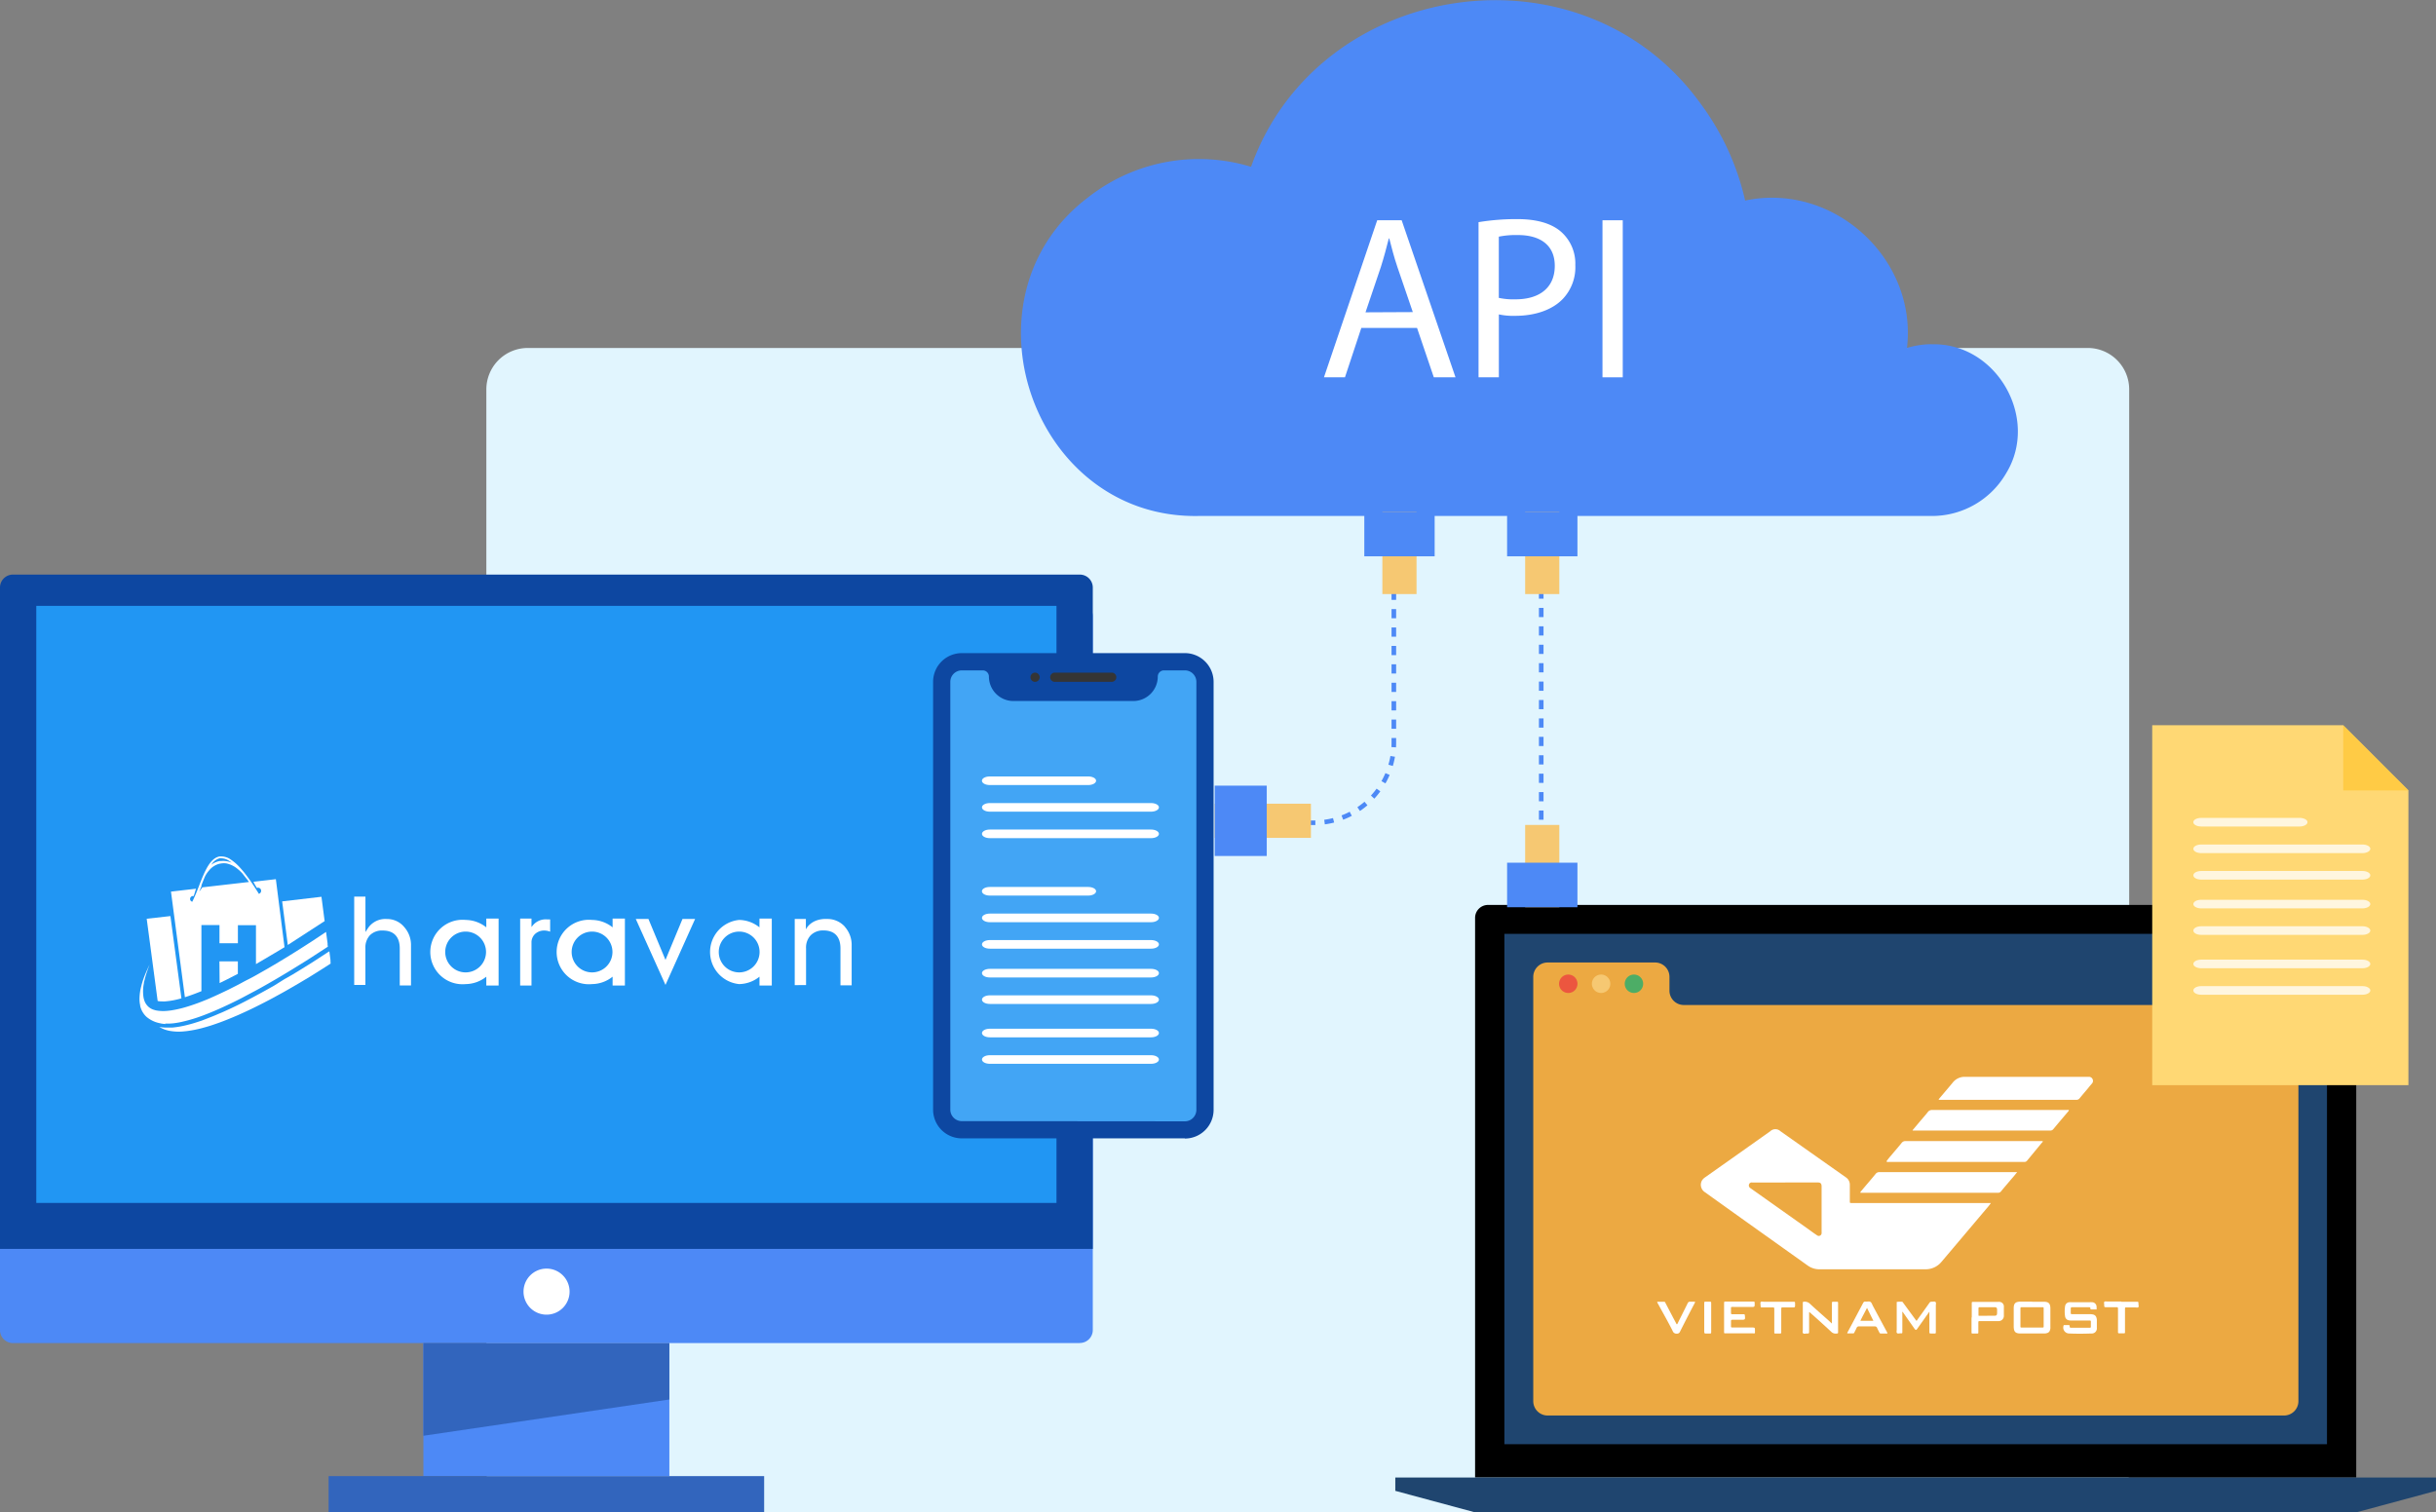 <svg xmlns="http://www.w3.org/2000/svg" xmlns:xlink="http://www.w3.org/1999/xlink" viewBox="0 0 528.87 328.4"><rect x="0" y="0" width="528.87" height="328.4" fill="#808080" stroke="none"/><defs><style>.cls-1,.cls-19,.cls-20,.cls-21{fill:none;}.cls-2{clip-path:url(#clip-path);}.cls-3{fill:#e1f5fe;}.cls-4{fill:#4d89f6;}.cls-5{fill:#1f456f;}.cls-6{fill:#eca942;}.cls-7{fill:#ec563f;}.cls-8{fill:#f6c872;}.cls-9{fill:#4dad66;}.cls-10{fill:#0d47a1;}.cls-11{fill:#2196f3;}.cls-12{fill:#3265bd;}.cls-13{fill:#fff;}.cls-14{fill:#42a5f5;}.cls-15{fill:#353535;}.cls-16{fill:#ffd874;}.cls-17{fill:#ffcb45;}.cls-18{fill:#fff6df;}.cls-19,.cls-20,.cls-21{stroke:#4d89f6;stroke-miterlimit:10;}.cls-20{stroke-dasharray:2 2;}.cls-21{stroke-dasharray:2 2;}</style><clipPath id="clip-path"><rect class="cls-1" width="528.87" height="328.4"/></clipPath></defs><title>api</title><g id="Layer_2" data-name="Layer 2"><g id="Layer_1-2" data-name="Layer 1"><g class="cls-2"><path class="cls-3" d="M453.26,328.4H114.59a9,9,0,0,1-9-9V84.56a9,9,0,0,1,9-9H453.26a9,9,0,0,1,9,9V319.42a9,9,0,0,1-9,9"/><path class="cls-4" d="M419.45,74.74a18.72,18.72,0,0,0-5.43.81c2.27-19.41-16-36.06-35.14-32a56,56,0,0,0-9.71-21.1c-25.86-35.75-83.05-26.95-97.56,13.77a38.9,38.9,0,0,0-35.34,6.61c-28.69,21.62-12.2,69.94,24,69.21H419.45a18.6,18.6,0,0,0,16.1-9.28c7.3-11.92-2.07-28.33-16.1-28"/><path d="M511.55,320.84H320.25V199.31a2.81,2.81,0,0,1,2.81-2.81H508.74a2.81,2.81,0,0,1,2.81,2.81Z"/><rect class="cls-5" x="326.61" y="202.78" width="178.59" height="110.82"/><path class="cls-6" d="M499,221.33v82.92a3.12,3.12,0,0,1-3.12,3.12H336a3.12,3.12,0,0,1-3.12-3.12V212.14A3.12,3.12,0,0,1,336,209h23.33a3.12,3.12,0,0,1,3.12,3.12v3a3.11,3.11,0,0,0,3.12,3.11H495.84a3.12,3.12,0,0,1,3.12,3.12"/><polygon class="cls-5" points="511.55 328.4 320.25 328.4 302.93 323.73 302.93 320.84 528.87 320.84 528.87 323.73 511.55 328.4"/><path class="cls-7" d="M342.48,213.62a2,2,0,1,1-2-2,2,2,0,0,1,2,2"/><path class="cls-8" d="M349.61,213.62a2,2,0,1,1-2-2,2,2,0,0,1,2,2"/><path class="cls-9" d="M356.74,213.62a2,2,0,1,1-2-2,2,2,0,0,1,2,2"/><path class="cls-4" d="M234.44,291.64H2.81A2.81,2.81,0,0,1,0,288.83v-155A2.81,2.81,0,0,1,2.81,131H234.44a2.81,2.81,0,0,1,2.81,2.81v155a2.81,2.81,0,0,1-2.81,2.81"/><path class="cls-10" d="M237.25,271.19H0V127.57a2.81,2.81,0,0,1,2.81-2.8H234.44a2.81,2.81,0,0,1,2.81,2.8Z"/><rect class="cls-11" x="7.88" y="131.56" width="221.49" height="129.65"/><rect class="cls-4" x="91.92" y="291.64" width="53.4" height="28.89"/><rect class="cls-12" x="71.35" y="320.53" width="94.55" height="7.88"/><path class="cls-13" d="M123.66,280.47a5,5,0,1,1-5-5,5,5,0,0,1,5,5"/><polygon class="cls-12" points="145.32 303.89 91.92 311.77 91.92 291.64 145.32 291.64 145.32 303.89"/><path class="cls-10" d="M257.24,247.19H208.82a6.23,6.23,0,0,1-6.24-6.23v-92.9a6.24,6.24,0,0,1,6.24-6.24h48.42a6.25,6.25,0,0,1,6.24,6.24V241a6.24,6.24,0,0,1-6.24,6.23"/><path class="cls-14" d="M208.82,243.45a2.5,2.5,0,0,1-2.5-2.49v-92.9a2.49,2.49,0,0,1,2.5-2.49h4.53a1.34,1.34,0,0,1,1.35,1.35,5.31,5.31,0,0,0,5.3,5.3h26.06a5.31,5.31,0,0,0,5.3-5.3,1.34,1.34,0,0,1,1.35-1.35h4.53a2.49,2.49,0,0,1,2.5,2.49V241a2.5,2.5,0,0,1-2.5,2.49Z"/><path class="cls-15" d="M241.34,146.06H229a1,1,0,1,0,0,2h12.36a1,1,0,1,0,0-2"/><path class="cls-15" d="M224.72,146.06a1,1,0,1,0,1,1,1,1,0,0,0-1-1"/><path class="cls-13" d="M236.26,170.47H214.89c-.95,0-1.71-.42-1.71-.94s.76-.93,1.71-.93h21.37c.94,0,1.71.41,1.71.93s-.77.94-1.71.94"/><path class="cls-13" d="M249.9,176.25h-35c-.95,0-1.71-.42-1.71-.94s.76-.93,1.71-.93h35c.94,0,1.71.41,1.71.93s-.77.94-1.71.94"/><path class="cls-13" d="M249.9,182h-35c-.95,0-1.71-.41-1.71-.93s.76-.94,1.71-.94h35c.94,0,1.71.42,1.71.94s-.77.93-1.71.93"/><path class="cls-13" d="M236.26,194.47H214.89c-.95,0-1.71-.42-1.71-.94s.76-.93,1.71-.93h21.37c.94,0,1.71.41,1.71.93s-.77.94-1.71.94"/><path class="cls-13" d="M249.9,200.25h-35c-.95,0-1.71-.42-1.71-.94s.76-.93,1.71-.93h35c.94,0,1.71.41,1.71.93s-.77.94-1.71.94"/><path class="cls-13" d="M249.9,206h-35c-.95,0-1.71-.41-1.71-.93s.76-.94,1.71-.94h35c.94,0,1.71.42,1.71.94s-.77.93-1.71.93"/><path class="cls-13" d="M249.9,212.25h-35c-.95,0-1.71-.42-1.71-.94s.76-.93,1.71-.93h35c.94,0,1.71.41,1.71.93s-.77.94-1.71.94"/><path class="cls-13" d="M249.9,218h-35c-.95,0-1.71-.41-1.71-.93s.76-.94,1.71-.94h35c.94,0,1.71.42,1.71.94s-.77.93-1.71.93"/><path class="cls-13" d="M249.9,225.25h-35c-.95,0-1.71-.42-1.71-.94s.76-.93,1.71-.93h35c.94,0,1.71.41,1.71.93s-.77.94-1.71.94"/><path class="cls-13" d="M249.9,231h-35c-.95,0-1.71-.41-1.71-.93s.76-.94,1.71-.94h35c.94,0,1.71.42,1.71.94s-.77.93-1.71.93"/><polygon class="cls-16" points="522.88 171.63 522.88 235.63 467.26 235.63 467.26 157.48 508.73 157.48 522.88 171.63"/><polygon class="cls-17" points="508.73 157.48 522.88 171.63 508.73 171.63 508.73 157.48"/><path class="cls-18" d="M499.26,179.47H477.89c-.95,0-1.71-.42-1.71-.94s.76-.93,1.71-.93h21.37c.94,0,1.71.41,1.71.93s-.77.94-1.71.94"/><path class="cls-18" d="M512.9,185.25h-35c-.95,0-1.71-.42-1.71-.94s.76-.93,1.71-.93h35c.94,0,1.71.41,1.71.93s-.77.94-1.71.94"/><path class="cls-18" d="M512.9,191h-35c-.95,0-1.71-.41-1.71-.93s.76-.94,1.71-.94h35c.94,0,1.71.42,1.71.94s-.77.93-1.71.93"/><path class="cls-18" d="M512.9,197.25h-35c-.95,0-1.71-.42-1.71-.94s.76-.93,1.71-.93h35c.94,0,1.71.41,1.71.93s-.77.94-1.71.94"/><path class="cls-18" d="M512.9,203h-35c-.95,0-1.71-.41-1.71-.93s.76-.94,1.71-.94h35c.94,0,1.71.42,1.71.94s-.77.93-1.71.93"/><path class="cls-18" d="M512.9,210.25h-35c-.95,0-1.71-.42-1.71-.94s.76-.93,1.71-.93h35c.94,0,1.71.41,1.71.93s-.77.94-1.71.94"/><path class="cls-18" d="M512.9,216h-35c-.95,0-1.71-.41-1.71-.93s.76-.94,1.71-.94h35c.94,0,1.71.42,1.71.94s-.77.93-1.71.93"/><path class="cls-13" d="M84,199.56a4.53,4.53,0,0,0-4.12,2l-.54.82v-7.68H76.9v19.18h2.43v-8a3.9,3.9,0,0,1,1-2.82,3.71,3.71,0,0,1,2.77-1c2.42,0,3.69,1.36,3.69,3.93v8h2.44v-8.65a5.84,5.84,0,0,0-1.44-4A4.8,4.8,0,0,0,84,199.56"/><polygon class="cls-13" points="144.48 208.44 140.78 199.55 138.03 199.55 144.48 213.87 150.91 199.55 148.17 199.55 144.48 208.44"/><path class="cls-13" d="M183.46,201.27a5.06,5.06,0,0,0-3.83-1.72c-3.62-.16-4.67,2.27-4.67,2.27v-2.28h-2.42v14.37H175v-8a3.86,3.86,0,0,1,1-2.81,3.74,3.74,0,0,1,2.78-1.06c2.42,0,3.69,1.36,3.69,3.92v8h2.43v-8.65a5.88,5.88,0,0,0-1.43-4"/><path class="cls-13" d="M105.58,201.37a7.29,7.29,0,0,0-4.46-1.61,7,7,0,1,0,0,13.93,7.27,7.27,0,0,0,4.46-1.61V214h2.67V199.46h-2.67Zm-4.48,9.78a4.43,4.43,0,1,1,4.42-4.42,4.44,4.44,0,0,1-4.42,4.42"/><path class="cls-13" d="M133,201.37a7.24,7.24,0,0,0-4.45-1.61,7,7,0,1,0,0,13.93,7.24,7.24,0,0,0,4.45-1.61V214h2.67V199.46H133Zm-4.46,9.78a4.43,4.43,0,1,1,4.43-4.42,4.43,4.43,0,0,1-4.43,4.42"/><path class="cls-13" d="M164.88,201.37a7.16,7.16,0,0,0-4.42-1.61,7,7,0,0,0,0,13.93,7.19,7.19,0,0,0,4.43-1.61V214h2.67V199.46h-2.67Zm-4.39,9.78a4.43,4.43,0,1,1,4.42-4.42,4.44,4.44,0,0,1-4.42,4.42"/><path class="cls-13" d="M115.39,201.19v-1.73h-2.46V214h2.46v-9.51a2.52,2.52,0,0,1,.83-1.73,2.9,2.9,0,0,1,2-.7,3.54,3.54,0,0,1,1.22.25v-2.67s-.52,0-.67,0a3.64,3.64,0,0,0-3.34,1.64"/><path class="cls-13" d="M47.68,213.46l1.54-.75c.8-.4,1.61-.82,2.42-1.25v-2.71h-4Z"/><path class="cls-13" d="M34.23,217.36a5.14,5.14,0,0,0,.83.09h.21a5.24,5.24,0,0,0,.55,0,17.23,17.23,0,0,0,3.57-.67L37,198.92l-5.15.58Z"/><path class="cls-13" d="M40.14,216.54c1.13-.35,2.33-.8,3.59-1.31V200.87l0,0h3.92v3.95h4v-3.92l0,0h3.92v8.45s5.47-3.21,6.2-3.67l-1.88-14.77-4.87.56a8.36,8.36,0,0,0,.55,1c.06.11.12.2.17.3l.11,0,.09,0a.66.66,0,0,1,.75.59.68.68,0,0,1-.49.73c-.21-.35-.42-.68-.63-1h0l0,0c-.54-.86-1.06-1.63-1.57-2.33s-.85-1.14-1.25-1.63l-.5-.57c-.2-.23-.4-.44-.6-.64a10.11,10.11,0,0,0-1.48-1.23,3.62,3.62,0,0,0-2.3-.72l-.18,0c-1.33.22-2.3,1.49-3.11,3.14-.3.6-.57,1.24-.84,1.9-.18.46-.37.92-.54,1.39l-.27.67c-.18.48-.37.95-.57,1.4s-.41.93-.62,1.34a.64.64,0,0,1-.4-.32.65.65,0,0,1-.07-.29.64.64,0,0,1,.64-.63l.15,0c.13-.42.49-1.57.49-1.59l-5.43.63Zm7.54-30.16.23,0a3.06,3.06,0,0,1,1.86.57,5.82,5.82,0,0,1,.53.38,5.34,5.34,0,0,0-.67-.23,4.39,4.39,0,0,0-1.63-.13l-.32,0a4.34,4.34,0,0,0-1.8.8,3.15,3.15,0,0,1,1.8-1.4m-4,6c.27-.71.55-1.42.84-2.09A6.13,6.13,0,0,1,45.4,189a4.23,4.23,0,0,1,2.28-1.45l.38-.06a3.85,3.85,0,0,1,1.12,0,5.68,5.68,0,0,1,2.46,1.24l.14.11a.69.69,0,0,0,.13.11q.38.34.75.75c.3.39.62.81,1,1.27.13.18.26.36.38.55l-10.1,1.16-.65.9c0-.09.48-1.22.49-1.26"/><path class="cls-13" d="M62.48,205.2l8-5.19-.69-5.28-8.53,1Z"/><path class="cls-13" d="M35.82,222.26a11.52,11.52,0,0,0,2.49-.15c.47-.07,1-.17,1.46-.29a32.83,32.83,0,0,0,4-1.2h0c1.26-.46,2.57-1,3.91-1.6,1-.45,2.06-.94,3.11-1.46l.85-.42.9-.46c1-.53,2-1.07,3.05-1.62,1.29-.7,2.55-1.42,3.79-2.14l.17-.1.17-.1c1.31-.76,2.57-1.52,3.78-2.26l2.73-1.69,1.23-.78,2.26-1.47,1.46-.95-.06-.43v0l0-.29-.33-2.49-2.27,1.51-1,.66-.5.32c-1.06.69-2.22,1.43-3.46,2.2-.92.57-1.88,1.16-2.88,1.76l-1.07.64-1.48.87-2.48,1.41c-.62.35-1.25.69-1.88,1s-1.38.74-2.07,1.1l-2.15,1.09-1.81.86c-.68.32-1.36.62-2,.91s-1.29.54-1.92.79c-.41.16-.82.32-1.22.46-.95.34-1.86.64-2.74.88a23.66,23.66,0,0,1-2.68.58c-.44.06-.86.11-1.27.13a8.42,8.42,0,0,1-2-.12,4.25,4.25,0,0,1-.51-.14,3.1,3.1,0,0,1-1.39-.87,3.22,3.22,0,0,1-.64-1.05,6.6,6.6,0,0,1-.19-.66,8.5,8.5,0,0,1,.06-3.17c0-.26.1-.53.17-.79a17.52,17.52,0,0,1,.6-2c.15-.45.31-.88.47-1.27-.16.31-.32.64-.47,1a23.78,23.78,0,0,0-.95,2.34h0c-.15.46-.29.92-.4,1.38a11.16,11.16,0,0,0-.37,2.58,6.33,6.33,0,0,0,.14,1.52l0,.11a4.58,4.58,0,0,0,1.28,2.32l.16.15.12.09a6.31,6.31,0,0,0,2.55,1.2l.5.11a8,8,0,0,0,.9.1"/><path class="cls-13" d="M71.75,208.75l0-.27-.24-1.87-.07,0c-1,.64-2.06,1.35-3.23,2.1l-.72.46-1.14.71c-.91.57-1.85,1.14-2.82,1.73l-1.76,1L59.55,214c-.93.53-1.88,1.06-2.83,1.58l-1.13.61-.91.49c-1,.53-2,1.05-3,1.54s-1.91.92-2.86,1.34c-.36.17-.73.33-1.1.48s-.94.41-1.4.59c-.87.35-1.72.68-2.55,1l-1.39.45c-.89.28-1.75.5-2.57.68a19.16,19.16,0,0,1-2.43.37c-.35,0-.69,0-1,0l-.51,0a10.39,10.39,0,0,1-1.29-.14h0a6.84,6.84,0,0,0,1.31.61l0,0a7.81,7.81,0,0,0,.77.21,11.05,11.05,0,0,0,3.15.16l.71-.07a25,25,0,0,0,3.25-.63c.61-.16,1.24-.34,1.88-.54s1.37-.46,2.07-.71c1.15-.42,2.31-.89,3.49-1.4l.47-.2.42-.19c1.18-.52,2.36-1.08,3.53-1.66s2.48-1.25,3.68-1.9l.28-.15.39-.22c1.23-.66,2.42-1.33,3.56-2q1.41-.81,2.7-1.59l1.26-.76,2.11-1.32,1.8-1.15,0,0h0l.37-.25Z"/><line class="cls-19" x1="264.57" y1="178.66" x2="265.57" y2="178.66"/><path class="cls-20" d="M267.57,178.66h17.7a17.34,17.34,0,0,0,17.34-17.34v-46"/><line class="cls-19" x1="302.61" y1="114.36" x2="302.61" y2="113.36"/><rect class="cls-8" x="300.12" y="111.13" width="7.42" height="17.87"/><rect class="cls-4" x="296.2" y="111.13" width="15.27" height="9.67"/><rect class="cls-8" x="263.72" y="174.52" width="20.89" height="7.42"/><rect class="cls-4" x="263.72" y="170.6" width="11.3" height="15.27"/><line class="cls-21" x1="334.61" y1="112" x2="334.61" y2="196"/><rect class="cls-8" x="331.12" y="111.13" width="7.42" height="17.87"/><rect class="cls-4" x="327.2" y="111.13" width="15.27" height="9.67"/><rect class="cls-8" x="331.12" y="179.13" width="7.42" height="17.87"/><rect class="cls-4" x="327.2" y="187.33" width="15.27" height="9.67"/><path class="cls-13" d="M432.22,261.26a14,14,0,0,1-1,1.25q-4.85,5.75-9.71,11.49a4.47,4.47,0,0,1-3.5,1.62h-5.75c-5.74,0-11.48,0-17.22,0a4.33,4.33,0,0,1-2.61-.84L379,265.21l-8.88-6.35a1.9,1.9,0,0,1-.59-2.56,2.36,2.36,0,0,1,.63-.63l7.87-5.56,6.31-4.47a1.6,1.6,0,0,1,2.21,0l14.18,10a1.91,1.91,0,0,1,.88,1.68c0,1.17,0,2.34,0,3.51,0,.39,0,.39.4.4h30.18Zm-44.62-4.49h-7.21a.62.62,0,0,0-.67.42.69.69,0,0,0,.28.79l.43.3,12,8.5c.68.49,1.36,1,2.05,1.45a.61.61,0,0,0,1-.44,1.83,1.83,0,0,0,0-.33v-9.78c0-.71-.21-.92-.94-.92h-7"/><path class="cls-13" d="M420.88,238.72l1.27-1.5c.6-.71,1.21-1.42,1.8-2.14a3.27,3.27,0,0,1,2.69-1.25h26.87a.85.85,0,0,1,.82.54.85.85,0,0,1-.16.92c-.28.33-.56.65-.83,1-.62.74-1.25,1.47-1.86,2.22a.81.81,0,0,1-.7.31H421.26a.53.53,0,0,1-.38-.08"/><path class="cls-13" d="M415.21,245.44c.53-.62,1.05-1.25,1.58-1.88s1.19-1.36,1.74-2.07a1.1,1.1,0,0,1,1-.46h29.22a.81.81,0,0,1,.41,0c0,.14-.05.21-.12.29-1.08,1.28-2.17,2.56-3.24,3.85a.85.85,0,0,1-.73.33H415.25a.3.3,0,0,1,0-.1"/><path class="cls-13" d="M437.94,254.52c-.43.52-.79,1-1.16,1.39-.78.93-1.58,1.85-2.35,2.79a.75.75,0,0,1-.64.3H403.9a.51.51,0,0,1,.21-.4c1-1.22,2.07-2.43,3.08-3.67a1,1,0,0,1,.88-.41h29.87Z"/><path class="cls-13" d="M409.56,252.18a13.08,13.08,0,0,1,1-1.26c.77-.93,1.57-1.83,2.32-2.77a1,1,0,0,1,.84-.37h29.74c.09.16,0,.22-.1.29L440.12,252a.74.74,0,0,1-.64.31H410a.64.64,0,0,1-.41-.07"/><path class="cls-13" d="M441.15,282.67h2.61c1,0,1.37.39,1.39,1.4,0,1.37,0,2.75,0,4.12a1.35,1.35,0,0,1,0,.28c-.11.76-.41,1-1.18,1.09h-5.26c-1.13,0-1.49-.33-1.52-1.46,0-1.33,0-2.65,0-4,0-1.12.39-1.44,1.52-1.46h2.47m0,5.63h2.13c.37,0,.38,0,.38-.36v-3.7c0-.34,0-.35-.34-.35H439c-.34,0-.35,0-.35.38v3.66c0,.36,0,.37.36.37h2.14"/><path class="cls-13" d="M455.17,284.34h-1.09c-.18,0-.26-.06-.25-.25s-.1-.23-.26-.23h-3.7c-.24,0-.31.1-.3.32s0,.47,0,.71c0,.5,0,.47.45.47h3.61a3.06,3.06,0,0,1,.8.08.94.94,0,0,1,.73.73,1.56,1.56,0,0,1,.08.42c0,.58,0,1.17,0,1.75a1.11,1.11,0,0,1-1.22,1.22c-1.59.06-3.19.07-4.79,0a1.29,1.29,0,0,1-1.22-1.7c0-.13.11-.13.21-.13h.85c.21,0,.29.08.27.28s.06.3.29.3h4c.21,0,.33,0,.31-.28s0-.7,0-1-.1-.28-.31-.28h-3.75a3.4,3.4,0,0,1-.71-.05,1,1,0,0,1-.83-.86,7.24,7.24,0,0,1,0-2.18,1,1,0,0,1,.91-.89,3.52,3.52,0,0,1,.56,0h3.8a3.64,3.64,0,0,1,.57,0,1,1,0,0,1,1,1,4.52,4.52,0,0,1,0,.68"/><path class="cls-13" d="M418.88,284.82l-2.64,3.73c-.22.31-.36.3-.61-.05l-2.56-3.65c-.14.06-.06.19-.06.28,0,1.35,0,2.69,0,4,0,.4,0,.41-.37.4s-.6.11-.78-.05-.07-.51-.07-.77v-6a5.13,5.13,0,0,1,1.1-.05c.2,0,.26.18.35.3l2.52,3.44c.09.13.19.25.28.37s.21-.17.28-.26c.84-1.18,1.7-2.36,2.53-3.55a.57.57,0,0,1,.58-.3c.27,0,.6-.11.78.06s.07.51.07.78v5.84c0,.15-.06.23-.22.22h-.9c-.21,0-.28-.07-.28-.28,0-.69,0-1.39,0-2.08v-2.4"/><path class="cls-13" d="M392.77,285v4c0,.57,0,.58-.58.57-.25,0-.56.12-.73-.06s-.06-.49-.06-.73c0-1.87,0-3.74,0-5.6v-.34c0-.11.07-.16.18-.17a1.63,1.63,0,0,1,1.3.37c1.36,1.28,2.78,2.5,4.17,3.74l.66.62v-.53c0-1.29,0-2.59,0-3.89,0-.25.08-.33.32-.31h.81c.16,0,.23.06.22.23v6.26c0,.41,0,.38-.41.42a1.34,1.34,0,0,1-1.1-.41c-1.51-1.4-3-2.77-4.57-4.14a.17.17,0,0,0-.19-.07"/><path class="cls-13" d="M375.81,283.9c0,.39,0,.8,0,1.21,0,.22.09.27.29.27h2.46c.18,0,.25.06.26.25.09.95.09.95-.87.95h-1.81c-.23,0-.34.06-.33.32s0,.69,0,1,0,.36.37.36h4.13c.7,0,.7,0,.7.69s.1.58-.58.58H374.5c-.14,0-.19-.07-.19-.2v-6.22c0-.52,0-.48.49-.48h5.7c.47,0,.44,0,.45.42,0,.75,0,.75-.75.75h-3.84a1.08,1.08,0,0,0-.55.06"/><path class="cls-13" d="M428.08,286.08c0-1,0-2,0-3,0-.37,0-.38.35-.38h5.26a2.59,2.59,0,0,1,.48,0,1,1,0,0,1,.88.87,1.86,1.86,0,0,1,0,.33c0,.57,0,1.14,0,1.7a1.15,1.15,0,0,1-1.23,1.27h-3.93c-.37,0-.37,0-.38.37v2c0,.32,0,.33-.34.33h-.72c-.44,0-.42,0-.42-.4,0-1,0-2.06,0-3.09m3.34-.38h1.66c.42,0,.53-.15.55-.55,0-.24,0-.48,0-.71,0-.45-.12-.58-.56-.59H429.8c-.18,0-.26.06-.26.25,0,.42,0,.85,0,1.28s0,.33.35.33h1.52"/><path class="cls-13" d="M409.77,289.57h-1.41a.33.33,0,0,1-.33-.21c-.16-.33-.34-.64-.49-1a.51.51,0,0,0-.54-.34c-1.12,0-2.25,0-3.37,0a.52.52,0,0,0-.57.37c-.14.32-.31.62-.46.93-.05.12-.11.23-.27.22h-1.28a1.13,1.13,0,0,1,.19-.47c1.07-2,2.15-4.05,3.22-6.07.13-.26.27-.4.57-.36s.79-.13,1.07.07.36.57.53.88l2.91,5.42a1.54,1.54,0,0,1,.23.53M405.34,284c-.5,1-1,1.86-1.44,2.81h2.82c-.46-.94-.9-1.82-1.38-2.81"/><path class="cls-13" d="M368,282.67a.79.79,0,0,1-.15.44c-1.05,2-2.11,4.06-3.14,6.11a.65.65,0,0,1-.62.37.86.86,0,0,1-.94-.57c-1-2-2.11-3.92-3.17-5.88a1.28,1.28,0,0,1-.2-.47h1.52c.21,0,.24.19.31.32l1.67,3.19.6,1.13c.05.1.08.21.2.26a1,1,0,0,0,.24-.4c.69-1.38,1.39-2.76,2.07-4.15a.53.53,0,0,1,.58-.36c.34,0,.68,0,1,0"/><path class="cls-13" d="M460.55,282.67h3.33c.39,0,.4,0,.39.38s.12.6,0,.78-.51.06-.78.06h-1.8c-.33,0-.34,0-.34.34V289c0,.57.09.53-.53.53-.23,0-.47,0-.71,0s-.3-.09-.28-.31,0-.22,0-.33v-4.6c0-.44,0-.44-.44-.44h-2.23c-.25,0-.35-.08-.32-.33s-.11-.63,0-.82.54-.07.82-.08h2.89"/><path class="cls-13" d="M386,282.67h3.37c.34,0,.34,0,.35.33s0,.38,0,.57-.07.34-.32.33h-2.32c-.35,0-.36,0-.36.37v4.89c0,.41,0,.41-.41.41h-.9c-.14,0-.21-.06-.2-.2V284.3c0-.39,0-.4-.38-.4h-2.23c-.35,0-.36,0-.36-.37s-.11-.6,0-.79.5-.06.77-.07H386"/><path class="cls-13" d="M370,286.1V283c0-.34,0-.34.33-.35h.76c.42,0,.42,0,.42.4v6.12c0,.39,0,.4-.38.4s-.5,0-.75,0-.37,0-.38-.36V286.1"/><path class="cls-13" d="M295.55,71.21,292,81.93h-4.56L299,47.83h5.31L316,81.93h-4.71l-3.64-10.72Zm11.18-3.44L303.39,58c-.76-2.23-1.26-4.25-1.77-6.22h-.1c-.51,2-1.06,4.1-1.72,6.17l-3.34,9.87Z"/><path class="cls-13" d="M321,48.24a50.33,50.33,0,0,1,8.45-.66c4.35,0,7.54,1,9.56,2.83a9.19,9.19,0,0,1,3,7.14,10,10,0,0,1-2.64,7.28c-2.32,2.48-6.12,3.75-10.42,3.75a14.76,14.76,0,0,1-3.54-.31V81.93H321Zm4.4,16.44A14.88,14.88,0,0,0,329,65c5.31,0,8.55-2.58,8.55-7.28,0-4.51-3.18-6.68-8-6.68a18.72,18.72,0,0,0-4.15.35Z"/><rect class="cls-13" x="347.91" y="47.83" width="4.4" height="34.1"/></g></g></g></svg>